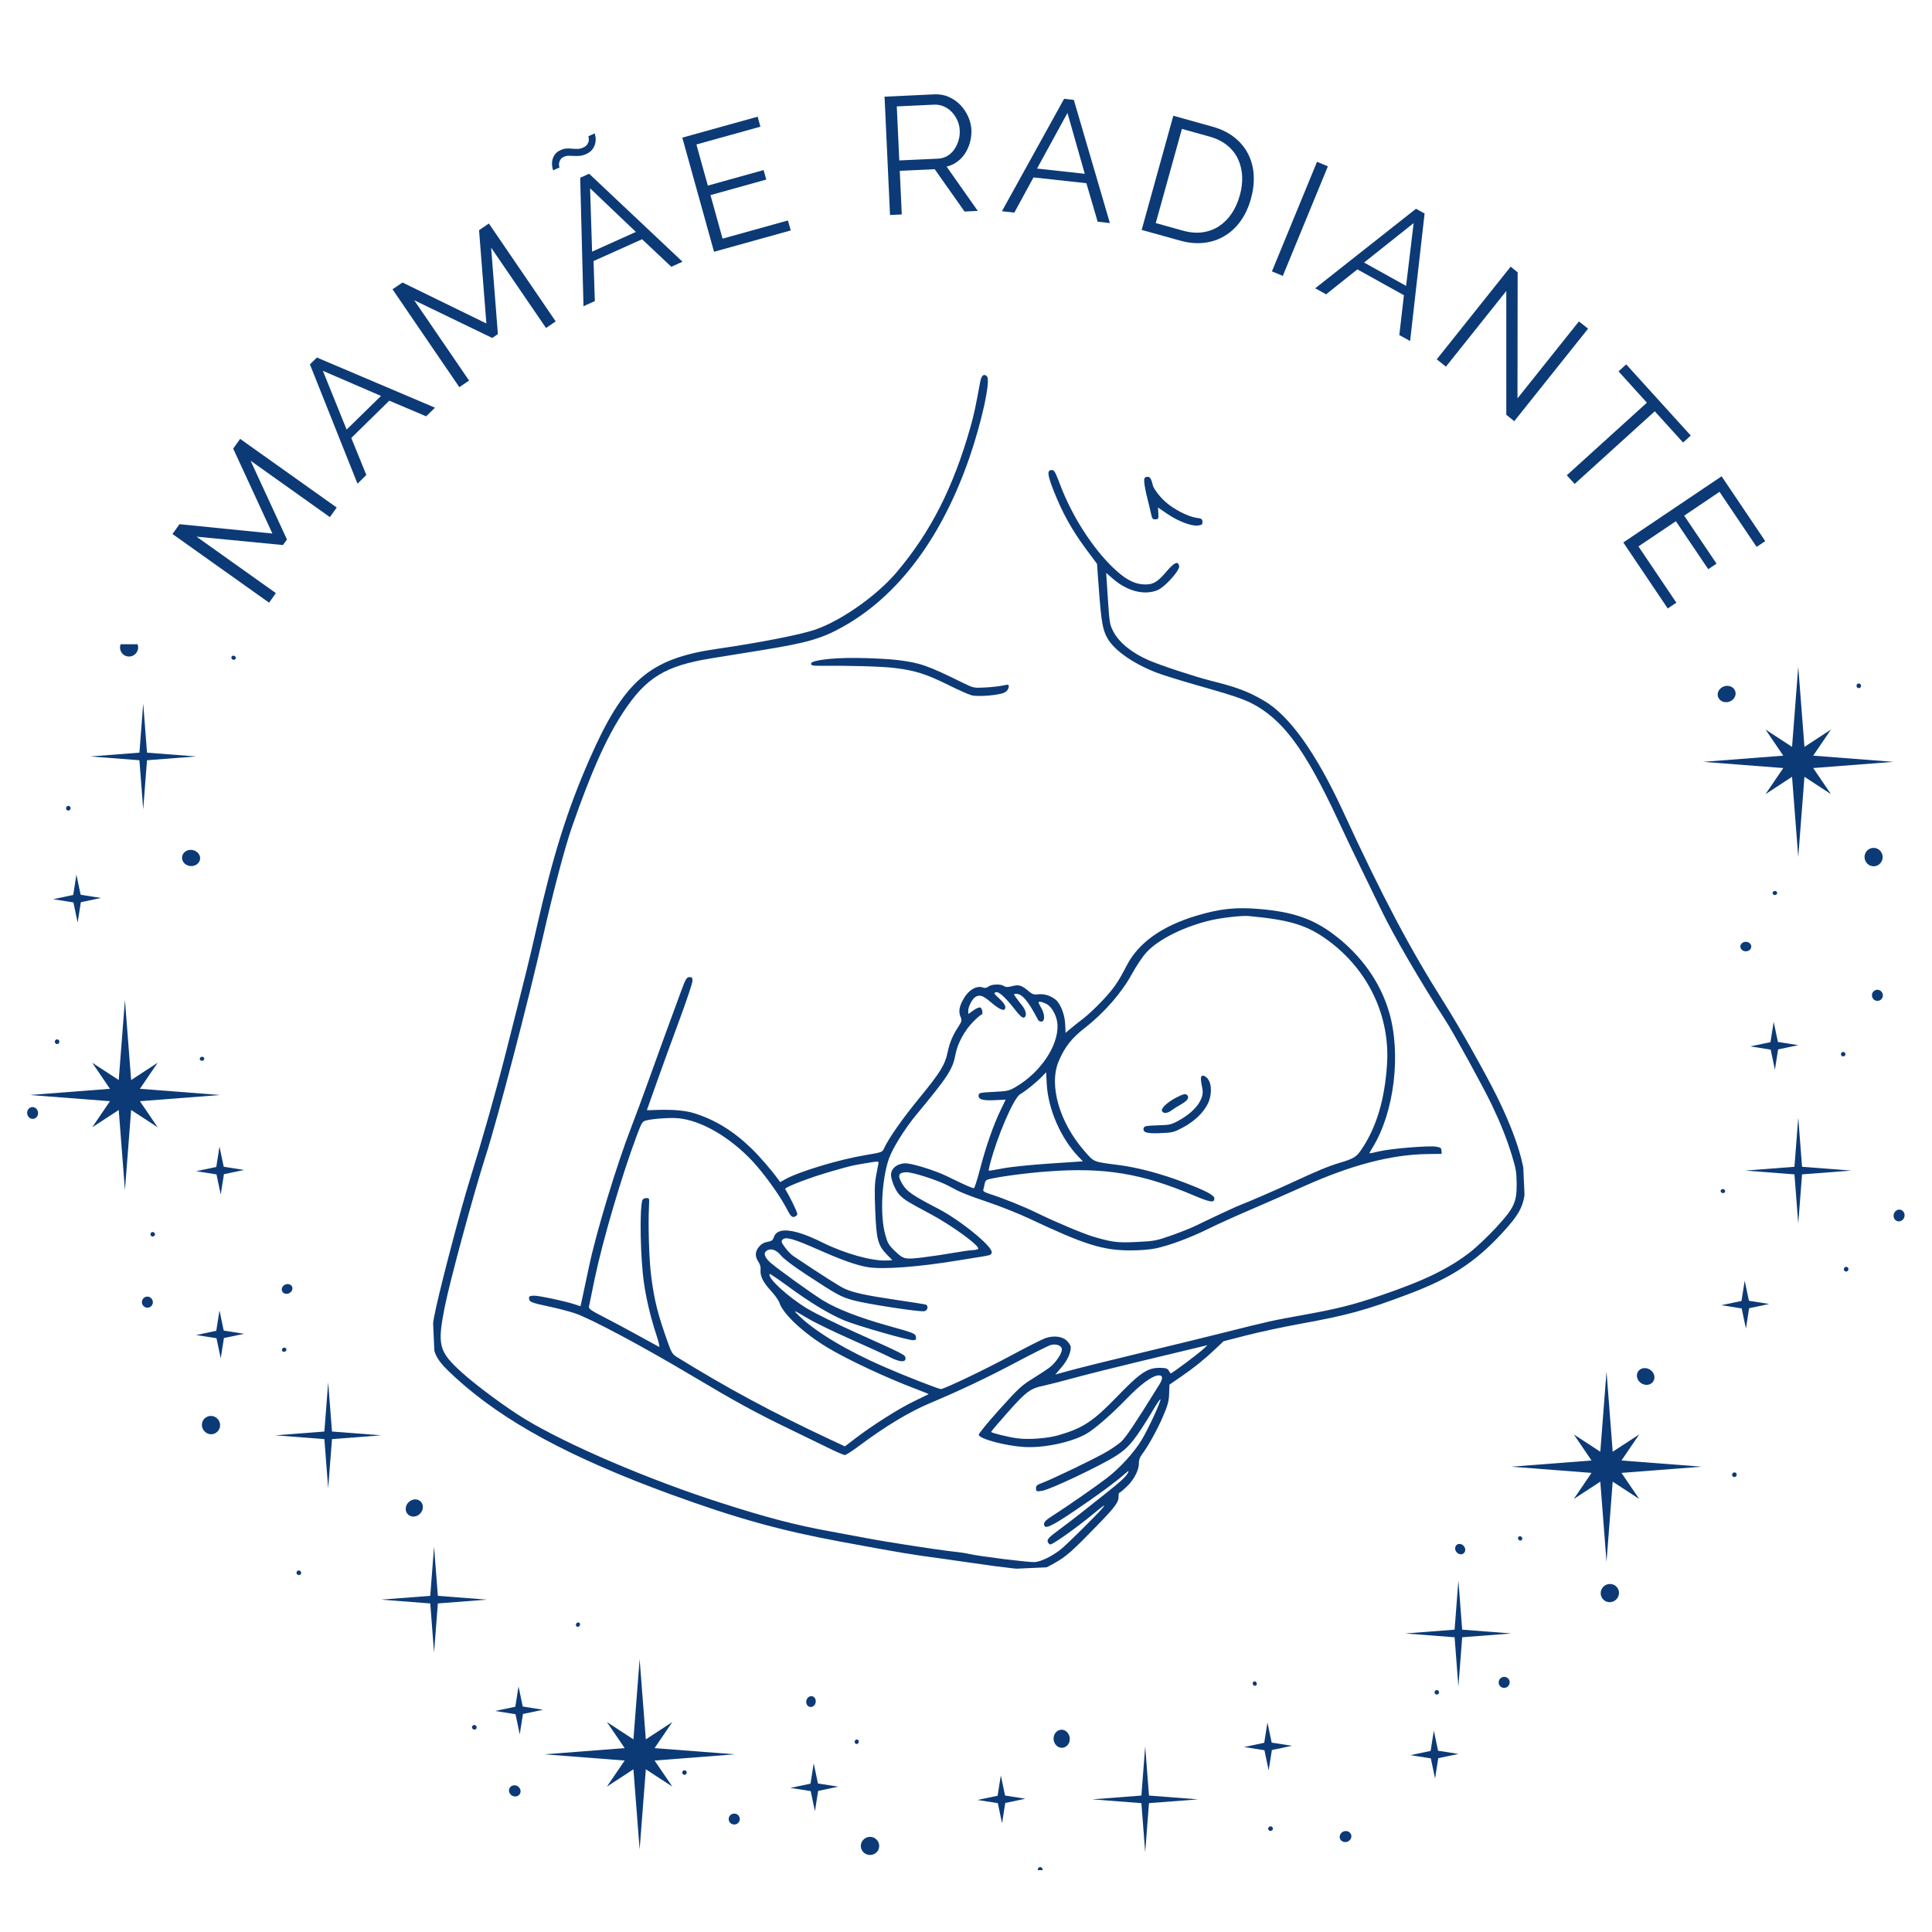 <svg xmlns="http://www.w3.org/2000/svg" xmlns:xlink="http://www.w3.org/1999/xlink" width="500" zoomAndPan="magnify" viewBox="0 0 375 375" height="500" preserveAspectRatio="xMidYMid meet" version="1.0"><defs><g/><clipPath id="2ff0d2c2e4"><path d="M 222 92 L 234 92 L 234 103 L 222 103 Z M 222 92 " clip-rule="nonzero"/></clipPath><clipPath id="8086f59cd1"><path d="M 75.75 77.98 L 288.531 68.379 L 298.977 299.895 L 86.195 309.492 Z M 75.75 77.98 " clip-rule="nonzero"/></clipPath><clipPath id="54e838e749"><path d="M 288.777 68.367 L 75.996 77.969 L 86.441 309.48 L 299.223 299.883 Z M 288.777 68.367 " clip-rule="nonzero"/></clipPath><clipPath id="8c855e90b6"><path d="M 157 127 L 196 127 L 196 136 L 157 136 Z M 157 127 " clip-rule="nonzero"/></clipPath><clipPath id="cf7cdca072"><path d="M 75.75 77.98 L 288.531 68.379 L 298.977 299.895 L 86.195 309.492 Z M 75.75 77.98 " clip-rule="nonzero"/></clipPath><clipPath id="8e1617cc99"><path d="M 288.777 68.367 L 75.996 77.969 L 86.441 309.48 L 299.223 299.883 Z M 288.777 68.367 " clip-rule="nonzero"/></clipPath><clipPath id="2da87d2366"><path d="M 225 212 L 231 212 L 231 217 L 225 217 Z M 225 212 " clip-rule="nonzero"/></clipPath><clipPath id="e4e3673d13"><path d="M 75.75 77.98 L 288.531 68.379 L 298.977 299.895 L 86.195 309.492 Z M 75.75 77.98 " clip-rule="nonzero"/></clipPath><clipPath id="156cf6ba78"><path d="M 288.777 68.367 L 75.996 77.969 L 86.441 309.48 L 299.223 299.883 Z M 288.777 68.367 " clip-rule="nonzero"/></clipPath><clipPath id="4a6c07b18e"><path d="M 221 208 L 236 208 L 236 220 L 221 220 Z M 221 208 " clip-rule="nonzero"/></clipPath><clipPath id="fba3b20999"><path d="M 75.75 77.98 L 288.531 68.379 L 298.977 299.895 L 86.195 309.492 Z M 75.75 77.98 " clip-rule="nonzero"/></clipPath><clipPath id="2e44c111f5"><path d="M 288.777 68.367 L 75.996 77.969 L 86.441 309.48 L 299.223 299.883 Z M 288.777 68.367 " clip-rule="nonzero"/></clipPath><clipPath id="c6c0a563b9"><path d="M 83 72 L 297 72 L 297 305 L 83 305 Z M 83 72 " clip-rule="nonzero"/></clipPath><clipPath id="ce8f2b2da8"><path d="M 75.75 77.98 L 288.531 68.379 L 298.977 299.895 L 86.195 309.492 Z M 75.75 77.98 " clip-rule="nonzero"/></clipPath><clipPath id="2c5816c6d8"><path d="M 288.777 68.367 L 75.996 77.969 L 86.441 309.48 L 299.223 299.883 Z M 288.777 68.367 " clip-rule="nonzero"/></clipPath><clipPath id="d1d3558ea1"><path d="M 288.77 68.367 L 75.512 77.988 L 85.984 310.113 L 299.242 300.492 Z M 288.77 68.367 " clip-rule="nonzero"/></clipPath><clipPath id="a9f501bf7c"><path d="M 288.77 68.367 L 75.77 77.977 L 86.234 309.867 L 299.23 300.258 Z M 288.77 68.367 " clip-rule="nonzero"/></clipPath><clipPath id="dab31109b3"><path d="M 5.18 194 L 43 194 L 43 232 L 5.18 232 Z M 5.18 194 " clip-rule="nonzero"/></clipPath><clipPath id="8105c4c5a4"><path d="M 367 234 L 369.68 234 L 369.68 238 L 367 238 Z M 367 234 " clip-rule="nonzero"/></clipPath><clipPath id="970445e6d9"><path d="M 201.422 362.23 L 202.547 362.23 L 202.547 363.004 L 201.422 363.004 Z M 201.422 362.23 " clip-rule="nonzero"/></clipPath><clipPath id="b4ad23b7ef"><path d="M 23 125.047 L 27 125.047 L 27 128 L 23 128 Z M 23 125.047 " clip-rule="nonzero"/></clipPath><clipPath id="70a58356c5"><path d="M 5.18 214 L 8 214 L 8 218 L 5.18 218 Z M 5.18 214 " clip-rule="nonzero"/></clipPath></defs><g fill="#0c3a76" fill-opacity="1"><g transform="translate(50.559, 119.324)"><g><path d="M 13.469 -18.953 L -1.922 -29.906 L 5.141 -14.609 L 4.359 -13.531 L -12.406 -15.156 L 2.984 -4.203 L 1.672 -2.344 L -17.078 -15.672 L -15.719 -17.578 L 2.312 -15.766 L -5.297 -32.25 L -3.953 -34.141 L 14.797 -20.812 Z M 13.469 -18.953 "/></g></g></g><g fill="#0c3a76" fill-opacity="1"><g transform="translate(69.107, 94.163)"><g><path d="M -8.953 -23.438 L -7.594 -24.766 L 15.328 -15.031 L 13.609 -13.359 L 6.453 -16.391 L -0.922 -9.156 L 2 -1.969 L 0.281 -0.281 Z M 4.844 -17.312 L -6.438 -22.188 L -1.828 -10.781 Z M 4.844 -17.312 "/></g></g></g><g fill="#0c3a76" fill-opacity="1"><g transform="translate(86.781, 76.773)"><g><path d="M 19.203 -13.109 L 8.547 -28.703 L 9.859 -11.922 L 8.766 -11.172 L -6.391 -18.5 L 4.266 -2.906 L 2.375 -1.625 L -10.594 -20.625 L -8.656 -21.938 L 7.625 -13.984 L 6.203 -32.094 L 8.109 -33.391 L 21.078 -14.391 Z M 19.203 -13.109 "/></g></g></g><g fill="#0c3a76" fill-opacity="1"><g transform="translate(112.895, 59.594)"><g><path d="M -0.281 -25.094 L 1.453 -25.875 L 19.578 -8.797 L 17.406 -7.812 L 11.734 -13.156 L 2.312 -8.922 L 2.562 -1.156 L 0.359 -0.156 Z M 10.531 -14.578 L 1.641 -23.047 L 2.031 -10.75 Z M 0.859 -29.688 C 0.41 -29.488 0 -29.375 -0.375 -29.344 C -0.758 -29.312 -1.125 -29.305 -1.469 -29.328 C -1.82 -29.348 -2.16 -29.359 -2.484 -29.359 C -2.805 -29.367 -3.129 -29.301 -3.453 -29.156 C -3.773 -29.008 -4 -28.82 -4.125 -28.594 C -4.258 -28.375 -4.344 -28.156 -4.375 -27.938 C -4.414 -27.727 -4.414 -27.547 -4.375 -27.391 C -4.332 -27.234 -4.301 -27.133 -4.281 -27.094 L -5.531 -26.531 C -5.57 -26.625 -5.625 -26.836 -5.688 -27.172 C -5.758 -27.516 -5.77 -27.891 -5.719 -28.297 C -5.664 -28.703 -5.516 -29.102 -5.266 -29.5 C -5.016 -29.906 -4.613 -30.227 -4.062 -30.469 C -3.656 -30.656 -3.27 -30.754 -2.906 -30.766 C -2.539 -30.785 -2.18 -30.773 -1.828 -30.734 C -1.484 -30.703 -1.141 -30.688 -0.797 -30.688 C -0.453 -30.688 -0.098 -30.77 0.266 -30.938 C 0.648 -31.102 0.922 -31.305 1.078 -31.547 C 1.242 -31.785 1.344 -32.02 1.375 -32.25 C 1.406 -32.488 1.406 -32.688 1.375 -32.844 C 1.344 -33 1.316 -33.098 1.297 -33.141 L 2.531 -33.703 C 2.57 -33.609 2.625 -33.391 2.688 -33.047 C 2.75 -32.711 2.742 -32.344 2.672 -31.938 C 2.609 -31.531 2.438 -31.117 2.156 -30.703 C 1.883 -30.285 1.453 -29.945 0.859 -29.688 Z M 0.859 -29.688 "/></g></g></g><g fill="#0c3a76" fill-opacity="1"><g transform="translate(135.827, 49.635)"><g><path d="M 17.109 -6.844 L 17.656 -4.906 L 2.766 -0.766 L -3.391 -22.922 L 11.234 -26.984 L 11.766 -25.047 L -0.656 -21.594 L 1.562 -13.609 L 12.391 -16.625 L 12.906 -14.781 L 2.078 -11.766 L 4.422 -3.312 Z M 17.109 -6.844 "/></g></g></g><g fill="#0c3a76" fill-opacity="1"><g transform="translate(158.32, 43.906)"><g/></g></g><g fill="#0c3a76" fill-opacity="1"><g transform="translate(169.878, 41.858)"><g><path d="M 2.875 -0.125 L 1.812 -23.094 L 11.516 -23.547 C 12.516 -23.586 13.438 -23.422 14.281 -23.047 C 15.133 -22.672 15.879 -22.156 16.516 -21.5 C 17.148 -20.844 17.656 -20.094 18.031 -19.25 C 18.414 -18.406 18.629 -17.539 18.672 -16.656 C 18.703 -15.812 18.609 -15 18.391 -14.219 C 18.18 -13.445 17.867 -12.738 17.453 -12.094 C 17.047 -11.457 16.535 -10.914 15.922 -10.469 C 15.316 -10.02 14.629 -9.703 13.859 -9.516 L 19.906 -0.922 L 17.344 -0.797 L 11.547 -9.016 L 4.766 -8.703 L 5.156 -0.234 Z M 4.672 -10.719 L 12.172 -11.062 C 12.836 -11.094 13.441 -11.266 13.984 -11.578 C 14.523 -11.898 14.973 -12.316 15.328 -12.828 C 15.691 -13.348 15.969 -13.922 16.156 -14.547 C 16.352 -15.18 16.438 -15.848 16.406 -16.547 C 16.375 -17.234 16.219 -17.891 15.938 -18.516 C 15.656 -19.141 15.289 -19.68 14.844 -20.141 C 14.406 -20.598 13.891 -20.953 13.297 -21.203 C 12.711 -21.453 12.109 -21.566 11.484 -21.547 L 4.188 -21.203 Z M 4.672 -10.719 "/></g></g></g><g fill="#0c3a76" fill-opacity="1"><g transform="translate(194.085, 40.952)"><g><path d="M 12.453 -21.766 L 14.344 -21.562 L 21.344 2.344 L 18.969 2.078 L 16.781 -5.391 L 6.516 -6.516 L 2.797 0.312 L 0.391 0.047 Z M 16.469 -7.219 L 13.109 -19.031 L 7.203 -8.234 Z M 16.469 -7.219 "/></g></g></g><g fill="#0c3a76" fill-opacity="1"><g transform="translate(218.831, 43.86)"><g><path d="M 2.766 0.766 L 8.906 -21.391 L 16.438 -19.297 C 18.207 -18.805 19.672 -18.086 20.828 -17.141 C 21.992 -16.203 22.879 -15.109 23.484 -13.859 C 24.098 -12.617 24.441 -11.266 24.516 -9.797 C 24.586 -8.328 24.41 -6.832 23.984 -5.312 C 23.516 -3.625 22.844 -2.172 21.969 -0.953 C 21.094 0.266 20.055 1.227 18.859 1.938 C 17.672 2.656 16.352 3.098 14.906 3.266 C 13.457 3.441 11.922 3.305 10.297 2.859 Z M 21.812 -5.922 C 22.188 -7.254 22.336 -8.523 22.266 -9.734 C 22.191 -10.953 21.91 -12.066 21.422 -13.078 C 20.93 -14.086 20.227 -14.957 19.312 -15.688 C 18.395 -16.426 17.258 -16.984 15.906 -17.359 L 10.578 -18.844 L 5.5 -0.562 L 10.828 0.922 C 12.203 1.297 13.477 1.395 14.656 1.219 C 15.844 1.039 16.898 0.641 17.828 0.016 C 18.766 -0.609 19.57 -1.426 20.25 -2.438 C 20.926 -3.445 21.445 -4.609 21.812 -5.922 Z M 21.812 -5.922 "/></g></g></g><g fill="#0c3a76" fill-opacity="1"><g transform="translate(244.227, 51.581)"><g><path d="M 2.656 1.094 L 11.406 -20.172 L 13.516 -19.297 L 4.766 1.969 Z M 2.656 1.094 "/></g></g></g><g fill="#0c3a76" fill-opacity="1"><g transform="translate(254.936, 55.77)"><g><path d="M 19.906 -15.25 L 21.578 -14.328 L 18.766 10.422 L 16.672 9.266 L 17.562 1.531 L 8.531 -3.484 L 2.453 1.359 L 0.344 0.188 Z M 17.984 -0.281 L 19.453 -12.469 L 9.828 -4.812 Z M 17.984 -0.281 "/></g></g></g><g fill="#0c3a76" fill-opacity="1"><g transform="translate(276.622, 67.95)"><g><path d="M 15.75 -11.469 L 4.031 3.219 L 2.25 1.797 L 16.594 -16.188 L 17.953 -15.094 L 17.922 9.375 L 29.844 -5.562 L 31.625 -4.156 L 17.297 13.797 L 15.75 12.562 Z M 15.75 -11.469 "/></g></g></g><g fill="#0c3a76" fill-opacity="1"><g transform="translate(298.237, 85.771)"><g><path d="M 28.453 0.125 L 22.953 -5.938 L 7.406 8.156 L 5.875 6.484 L 21.422 -7.609 L 15.922 -13.688 L 17.406 -15.047 L 29.938 -1.234 Z M 28.453 0.125 "/></g></g></g><g fill="#0c3a76" fill-opacity="1"><g transform="translate(313.475, 102.902)"><g><path d="M 11.906 14.078 L 10.234 15.203 L 1.609 2.391 L 20.688 -10.453 L 29.156 2.125 L 27.484 3.25 L 20.281 -7.438 L 13.422 -2.812 L 19.703 6.5 L 18.094 7.578 L 11.812 -1.734 L 4.547 3.156 Z M 11.906 14.078 "/></g></g></g><g clip-path="url(#2ff0d2c2e4)"><g clip-path="url(#8086f59cd1)"><g clip-path="url(#54e838e749)"><path fill="#0c3a76" d="M 232.566 102.004 C 231.316 102.18 228.684 101.188 226.582 99.75 L 224.766 98.508 L 224.832 99.641 C 224.891 100.684 224.848 100.773 224.273 100.801 C 223.719 100.824 223.621 100.691 223.387 99.594 C 223.242 98.914 222.91 97.527 222.648 96.508 C 222.391 95.492 222.145 94.215 222.105 93.668 C 222.047 92.816 222.113 92.656 222.59 92.566 C 223 92.492 223.219 92.633 223.426 93.109 C 223.578 93.461 223.711 93.863 223.715 93.996 C 223.746 94.629 224.957 96.285 226.238 97.434 C 227.824 98.863 230.688 100.32 232.301 100.52 C 233.219 100.633 233.371 100.738 233.395 101.27 C 233.418 101.789 233.289 101.902 232.566 102.004 " fill-opacity="1" fill-rule="nonzero"/></g></g></g><g clip-path="url(#8c855e90b6)"><g clip-path="url(#cf7cdca072)"><g clip-path="url(#8e1617cc99)"><path fill="#0c3a76" d="M 194.996 134.406 C 194.047 134.93 189.906 135.289 188.598 134.961 C 188.059 134.824 185.98 133.902 183.98 132.91 C 179.781 130.828 177.605 130.141 173.66 129.656 C 171.266 129.359 164.996 129.176 159.105 129.227 C 157.738 129.238 157.23 129.164 157.5 128.652 C 157.652 128.355 160.309 127.625 166.57 127.707 C 169.203 127.742 172.637 127.914 174.191 128.109 C 178.676 128.676 179.938 129.117 186.934 132.559 C 188.93 133.539 189.02 133.559 191.211 133.441 C 192.441 133.375 193.988 133.207 194.645 133.062 C 195.809 132.812 195.84 132.824 195.781 133.402 C 195.746 133.766 195.438 134.156 194.996 134.406 " fill-opacity="1" fill-rule="nonzero"/></g></g></g><g clip-path="url(#2da87d2366)"><g clip-path="url(#e4e3673d13)"><g clip-path="url(#156cf6ba78)"><path fill="#0c3a76" d="M 229.332 214.301 C 228.629 214.695 227.766 215.242 227.414 215.512 C 226.621 216.129 225.773 216.188 225.539 215.648 C 225.312 215.129 226.512 213.992 228.262 213.062 C 229.555 212.379 230.09 212.242 230.395 212.52 C 230.906 212.992 230.527 213.629 229.332 214.301 " fill-opacity="1" fill-rule="nonzero"/></g></g></g><g clip-path="url(#4a6c07b18e)"><g clip-path="url(#fba3b20999)"><g clip-path="url(#2e44c111f5)"><path fill="#0c3a76" d="M 229.598 218.848 C 227.867 219.777 227.641 219.836 225.23 219.941 C 222.555 220.062 221.711 219.793 222.004 218.906 C 222.117 218.57 222.562 218.492 224.676 218.43 C 227.062 218.363 227.301 218.309 228.789 217.492 C 231.957 215.754 233.777 213.352 233.395 211.406 C 232.988 209.336 232.996 208.887 233.418 208.781 C 233.641 208.727 234.07 208.973 234.375 209.328 C 235.254 210.348 235.262 212.633 234.395 214.32 C 233.492 216.07 231.812 217.652 229.598 218.848 " fill-opacity="1" fill-rule="nonzero"/></g></g></g><g clip-path="url(#c6c0a563b9)"><g clip-path="url(#ce8f2b2da8)"><g clip-path="url(#2c5816c6d8)"><g clip-path="url(#d1d3558ea1)"><g clip-path="url(#a9f501bf7c)"><path fill="#0c3a76" d="M 226.836 266 C 227 266.266 227.168 266.531 227.203 266.586 C 227.293 266.723 232.445 262.883 233.535 261.871 L 234.371 261.094 L 232.027 261.66 C 230.738 261.973 225.855 263.145 221.176 264.266 C 216.496 265.387 210.75 266.828 208.41 267.469 C 206.07 268.109 203.422 268.785 202.527 268.973 C 200 269.492 199.168 270.113 195.629 274.102 C 193.836 276.125 192.371 277.844 192.375 277.926 C 192.375 278.117 195.605 278.918 197.383 279.168 C 199.586 279.48 203.301 279.203 205.488 278.566 C 210.156 277.211 212.191 275.875 216.723 271.184 C 221.352 266.395 222.734 265.465 225.207 265.496 C 226.234 265.508 226.609 265.625 226.836 266 Z M 177.461 269.473 C 171.801 267.324 164.371 263.832 160.586 261.547 C 155.969 258.75 152 255.055 151.297 252.898 C 151.145 252.418 150.391 251.355 149.625 250.531 C 148.113 248.902 147.504 247.656 147.625 246.438 C 147.676 245.941 147.523 245.383 147.211 244.918 C 146.512 243.879 146.539 242.957 147.301 242.023 C 147.758 241.465 148.25 241.172 148.957 241.047 C 149.781 240.898 150.008 240.73 150.203 240.133 C 150.867 238.098 154.168 238.457 159.621 241.164 C 163.945 243.312 169.199 244.785 172.055 244.66 L 173.203 244.605 L 172.148 243.512 C 170.395 241.691 170.113 240.641 169.883 235.031 C 169.727 231.312 169.766 229.738 170.035 228.293 C 170.23 227.254 170.438 226.172 170.492 225.883 C 170.59 225.355 170.578 225.355 168.031 225.781 C 165.23 226.254 165.406 226.211 161.535 227.312 C 157.305 228.512 152.203 230.465 152.406 230.801 C 153.41 232.449 154.805 235.336 154.758 235.66 C 154.723 235.898 154.445 236.141 154.137 236.195 C 153.66 236.285 153.438 236.031 152.582 234.395 C 151.293 231.938 148.203 227.668 146.059 225.387 C 141.645 220.684 136.113 217.477 131.688 217.055 C 130.105 216.902 126.781 217.129 125.398 217.48 C 124.684 217.664 124.539 217.895 123.586 220.441 C 120.676 228.215 117.035 240.586 115.453 248.086 C 114.871 250.852 114.359 253.344 114.316 253.621 C 114.254 254.035 114.754 254.387 117.113 255.594 C 118.695 256.402 121.715 258.016 123.824 259.18 C 125.938 260.348 127.789 261.363 127.941 261.438 C 128.094 261.516 127.848 260.449 127.391 259.07 C 126.305 255.773 125.453 252.227 124.996 249.062 C 124.312 244.328 124.117 235.051 124.656 233.031 C 124.73 232.75 125.023 232.566 125.414 232.551 C 126.043 232.523 126.047 232.535 125.969 234.082 C 125.777 237.852 125.988 244.559 126.398 247.727 C 127.016 252.5 127.672 255.094 129.691 260.75 C 130.32 262.512 130.559 262.887 131.348 263.375 C 141.188 269.461 149.938 274.168 161.168 279.422 L 163.996 280.742 L 165.898 279.285 C 169.301 276.676 174.52 273.367 177.391 271.996 C 178.934 271.258 180.223 270.633 180.254 270.605 C 180.285 270.578 179.031 270.066 177.461 269.473 Z M 179.129 244.062 C 180.828 243.855 183.441 243.469 184.934 243.199 C 186.422 242.93 188.117 242.688 188.695 242.66 C 189.273 242.633 189.801 242.52 189.867 242.398 C 190.195 241.812 184.684 237.801 180.484 235.574 C 176.32 233.363 175.625 232.938 174.676 232.012 C 173.785 231.137 172.988 229.055 172.945 228.094 C 172.906 227.211 173.57 226.016 175.531 225.801 C 176.73 225.672 181.617 227.223 183.793 228.297 C 187.23 229.992 188.832 230.699 189.055 230.613 C 189.18 230.562 189.711 228.883 190.234 226.875 C 191.375 222.512 192.801 218.418 194.184 215.547 L 195.195 213.445 L 193.004 213.543 C 190.652 213.648 189.832 213.383 189.953 212.551 C 190.02 212.117 190.277 212.062 192.883 211.934 C 195.535 211.801 195.84 211.734 197.078 211.016 C 201.934 208.203 205.445 203.008 205.262 198.91 C 205.188 197.312 204.215 195.445 203.164 194.891 C 202.328 194.445 201.562 194.301 201.574 194.59 C 201.578 194.664 201.832 195.164 202.137 195.703 C 202.828 196.918 202.832 198.262 202.145 198.293 C 201.883 198.305 201.586 198.152 201.484 197.949 C 199.59 194.309 198.363 192.855 197.223 192.906 C 196.715 192.93 196.715 192.945 197.184 193.594 C 197.445 193.961 198 194.688 198.418 195.211 C 199.238 196.242 199.367 197.363 198.684 197.527 C 198.426 197.586 197.836 197.043 197.02 195.98 C 195.379 193.855 194.016 192.555 193.453 192.578 C 193.207 192.59 193.012 192.688 193.016 192.797 C 193.02 192.906 193.492 193.41 194.066 193.922 C 194.68 194.473 195.113 195.082 195.129 195.418 C 195.176 196.426 194.215 196.141 192.434 194.617 C 190.789 193.215 190.18 192.996 189.32 193.508 C 188.719 193.863 187.898 195.461 187.934 196.211 L 187.961 196.82 L 188.922 196.121 C 189.449 195.738 190.055 195.48 190.266 195.551 C 190.676 195.688 190.867 196.934 190.48 196.949 C 190.355 196.957 189.648 197.562 188.914 198.301 C 187.262 199.953 185.863 202.512 185.477 204.594 C 184.93 207.547 184.066 208.879 177.777 216.469 C 175.621 219.07 173.184 223 172.527 224.926 C 171.137 229.004 170.797 235.832 171.801 239.547 C 172.258 241.23 172.48 241.633 173.527 242.656 C 175.363 244.449 175.543 244.492 179.129 244.062 Z M 203.164 210.289 L 203.059 208.121 L 202.223 208.988 C 201.766 209.465 200.793 210.332 200.066 210.914 C 199.34 211.5 198.414 212.164 198.008 212.395 C 196.766 213.094 193.539 220.582 192.133 226.039 C 191.973 226.656 191.875 227.191 191.918 227.23 C 191.961 227.27 193.156 227.074 194.57 226.797 C 196.09 226.5 199.82 226.113 203.668 225.852 L 210.188 225.414 L 209.363 224.559 C 205.883 220.938 203.41 215.25 203.164 210.289 Z M 192.18 231.77 C 194.957 232.668 198.766 234.207 201.426 235.508 C 204.938 237.223 210.324 239.484 212.227 240.043 C 215.914 241.125 216.906 241.246 220.625 241.066 C 224.059 240.898 224.383 240.84 227.305 239.82 C 228.992 239.23 231.141 238.375 232.078 237.918 C 235.98 236.023 240.039 234.141 240.918 233.816 C 242.25 233.32 247.797 230.914 250.531 229.645 C 255.645 227.27 257.84 226.359 259.953 225.727 C 262.941 224.832 263.312 224.586 264.539 222.691 C 267.242 218.52 268.762 213.324 269.215 206.711 C 269.863 197.273 265.602 188.273 257.766 182.531 C 253.73 179.566 250.371 178.539 242.332 177.801 C 241.051 177.684 237.09 178.133 234.953 178.637 C 229.828 179.852 224.93 182.285 222.594 184.781 C 221.809 185.617 220.59 187.43 219.648 189.148 C 217.695 192.719 214.293 196.609 210.645 199.449 C 208.004 201.504 206.676 203.191 205.488 205.996 C 203.539 210.598 205.629 217.867 210.492 223.418 C 212.426 225.621 212.074 225.477 217.18 226.137 C 220.867 226.613 225.469 227.84 229.832 229.512 C 234.078 231.137 235.676 231.973 235.703 232.586 C 235.746 233.52 234.965 233.41 231.734 232.039 C 221.609 227.742 214.309 226.543 203.305 227.379 C 198.957 227.707 193.613 228.426 191.75 228.934 C 191.422 229.023 191.188 229.332 191.117 229.77 C 191.059 230.152 190.945 230.652 190.871 230.883 C 190.758 231.211 191.039 231.398 192.18 231.77 Z M 84.656 253.711 C 85.918 248.031 89.508 234.426 91.082 229.363 C 93.645 221.109 96.301 211.738 98.176 204.355 C 102.242 188.336 102.801 186.074 104.168 180.023 C 107.316 166.102 110.109 157.191 114.406 147.398 C 121.098 132.145 126.02 127.859 139.012 125.969 C 147.586 124.723 155.438 123.188 158.289 122.191 C 163.344 120.434 170.215 115.586 174.012 111.102 C 180.641 103.273 185.051 94.598 188.375 82.848 C 189.039 80.5 189.355 79.023 190.246 74.164 C 190.488 72.844 190.996 72.43 191.582 73.078 C 192.309 73.875 190.574 81.859 188.16 88.84 C 182.766 104.43 174.281 115.738 163.5 121.715 C 159.426 123.977 156.652 124.77 147.922 126.188 C 144.965 126.664 140.543 127.379 138.094 127.777 C 129.086 129.234 125.359 131.523 120.902 138.344 C 117.641 143.336 114.746 149.824 111.02 160.516 C 109.688 164.324 107.402 172.957 105.492 181.379 C 102.602 194.121 96.586 217.164 94.273 224.355 C 91.961 231.547 87.328 248.621 86.332 253.637 C 84.848 261.105 85.156 262.309 89.586 266.344 C 92.352 268.863 98.305 273.262 101.867 275.422 C 110.242 280.492 125.922 287.203 139.879 291.688 C 148.898 294.586 154.34 296.004 161.176 297.246 C 163.102 297.598 166.27 298.188 168.219 298.559 C 172.148 299.309 182.27 300.871 185.188 301.176 C 186.223 301.281 187.637 301.5 188.328 301.66 C 190.207 302.098 199.605 303.258 200.812 303.203 C 201.984 303.148 204.223 302.066 205.891 300.738 C 207.008 299.855 212.977 293.953 213.98 292.742 C 214.73 291.84 214.301 292.113 212.043 293.977 C 208.879 296.59 204.301 299.836 203.867 299.773 C 203.637 299.742 203.402 299.473 203.348 299.176 C 203.266 298.742 203.676 298.324 205.492 296.98 C 206.73 296.066 208.66 294.59 209.785 293.699 C 210.914 292.805 213.078 291.09 214.602 289.883 C 217.621 287.492 218.59 286.586 218.969 285.801 C 219.164 285.395 219.051 285.438 218.395 286.02 C 216.547 287.652 212.98 290.281 208.625 293.215 C 203.852 296.434 202.699 296.938 202.652 295.828 C 202.637 295.391 203.051 295 204.508 294.07 C 207.293 292.289 212.648 288.566 214.84 286.887 C 217.387 284.934 220.09 281.973 221.598 279.484 C 222.82 277.473 225.273 272.188 225.246 271.629 C 225.238 271.465 224.785 272.074 224.242 272.984 C 220.348 279.473 219.188 280.93 216.629 282.57 C 213.641 284.484 203.84 289.129 202.297 289.359 C 201.172 289.531 201.121 289.512 201.094 288.914 C 201.07 288.383 201.254 288.219 202.336 287.809 C 204.191 287.109 211.309 283.703 214.137 282.164 C 215.477 281.434 217.082 280.348 217.695 279.754 C 218.629 278.855 220.438 276.141 225.035 268.727 C 225.77 267.543 225.715 266.922 224.883 266.961 C 223.641 267.016 221.457 268.625 218.555 271.621 C 215.645 274.625 212.449 277.398 210.84 278.312 C 207.926 279.969 202.527 281.102 198.719 280.855 C 195.098 280.621 190.145 279.293 189.965 278.508 C 189.918 278.305 191.711 276.105 193.977 273.59 C 197.703 269.457 198.297 268.906 200.484 267.562 C 201.812 266.746 203.309 265.754 203.812 265.352 C 204.973 264.434 206.141 262.676 206.105 261.902 C 206.074 261.176 205.07 260.781 203.969 261.059 C 203.551 261.164 200.473 262.703 197.121 264.477 C 191.449 267.477 186.422 269.859 180.523 272.344 C 176.449 274.059 171.871 276.82 166.621 280.738 C 165.391 281.656 164.211 282.414 164 282.422 C 163.789 282.434 162.391 281.836 160.891 281.094 C 159.395 280.352 155.988 278.695 153.324 277.414 C 146.695 274.219 142.941 272.168 134.277 267.008 C 124.609 261.25 114.566 255.895 111.539 254.887 C 110.496 254.539 108.223 253.949 106.492 253.582 C 103.078 252.852 102.715 252.699 102.684 251.996 C 102.664 251.621 102.848 251.52 103.605 251.488 C 104.52 251.445 109.875 252.594 111.754 253.234 L 112.676 253.547 L 113.098 251.609 C 113.332 250.539 113.895 247.91 114.344 245.766 C 115.75 239.098 119.699 226.078 122.52 218.812 C 123.328 216.734 124.969 212.297 126.164 208.953 C 128.148 203.422 129.34 200.148 132.215 192.348 C 133.078 190.008 133.27 189.684 133.801 189.66 C 134.309 189.637 134.402 189.746 134.41 190.379 C 134.41 190.793 133.293 194.152 131.922 197.848 C 130.551 201.543 128.582 206.961 127.543 209.891 C 126.508 212.812 125.617 215.324 125.566 215.461 C 125.508 215.625 131.18 214.961 134.746 216.078 C 138.758 217.336 142.289 219.461 145.852 222.91 C 147.398 224.41 149.773 227.148 151.02 228.879 L 151.43 229.445 L 152.391 228.906 C 155.027 227.43 162.75 225.09 167.797 224.238 C 171.242 223.66 171.258 223.652 171.609 222.875 C 172.488 220.938 175.164 217.121 178.504 213.051 C 182.5 208.18 183.434 206.664 183.934 204.242 C 184.324 202.375 184.871 201.059 185.98 199.34 C 186.648 198.309 186.723 198.031 186.492 197.492 C 186.039 196.441 186.129 195.59 186.84 194.207 C 187.848 192.254 189.434 191.23 190.773 191.672 C 191.191 191.812 191.512 191.758 191.832 191.504 C 192.426 191.023 194.176 190.949 194.844 191.371 C 195.254 191.633 195.609 191.637 196.531 191.398 C 197.801 191.066 198.324 191.242 199.801 192.5 C 200.383 192.992 200.727 193.086 201.609 192.992 C 202.703 192.871 203.918 193.258 204.883 194.023 C 205.824 194.777 206.664 196.902 206.75 198.754 L 206.828 200.477 L 207.727 199.715 C 208.223 199.293 209.375 198.379 210.293 197.676 C 211.207 196.977 212.941 195.336 214.148 194.035 C 216.254 191.762 217.023 190.637 218.727 187.348 C 220.977 183 225.516 179.762 232.16 177.762 C 236.758 176.375 239.855 176.043 244.465 176.438 C 250.957 176.992 254.84 178.324 258.922 181.41 C 264.176 185.375 267.891 190.586 269.609 196.398 C 272.004 204.492 270.641 215.848 266.449 222.684 C 266.062 223.312 265.773 223.848 265.801 223.867 C 265.832 223.891 266.688 223.711 267.707 223.473 C 269.98 222.934 277.391 222.328 278.762 222.566 C 279.602 222.711 279.773 222.84 279.797 223.352 L 279.824 223.961 L 277.082 224 C 270.039 224.098 262.316 226.113 253.055 230.27 C 250.027 231.625 245.297 233.703 242.539 234.883 C 239.781 236.062 236.168 237.699 234.512 238.523 C 231.047 240.242 226.934 241.77 224.285 242.32 C 223.164 242.555 221.262 242.703 219.395 242.703 C 214.055 242.703 210.492 241.582 199.727 236.5 C 197.836 235.609 194.352 234.219 191.992 233.41 C 187.316 231.809 186.383 231.43 184.176 230.211 C 182.246 229.145 177.086 227.477 175.891 227.531 C 174.352 227.598 174.168 228.133 175.121 229.773 C 175.977 231.242 177.078 232.004 182.078 234.598 C 186.398 236.836 192.609 241.895 192.492 243.078 C 192.449 243.543 192.219 243.648 190.707 243.887 C 189.754 244.035 187.582 244.387 185.883 244.664 C 178.266 245.922 171.344 246.438 168.484 245.961 C 166.219 245.586 163.488 244.617 158.73 242.512 C 154.047 240.441 152.461 239.996 151.906 240.605 C 151.586 240.953 151.637 241.121 152.383 242.141 C 152.84 242.77 153.578 243.527 154.02 243.824 C 159.57 247.531 162.996 249.711 163.938 250.133 C 165.668 250.914 168.082 251.441 173.883 252.297 C 176.781 252.727 179.359 253.129 179.609 253.195 C 180.273 253.371 180.113 254.371 179.402 254.504 C 178.477 254.68 168.105 253.082 165.598 252.379 C 163.129 251.688 162.613 251.402 156.312 247.277 C 154.035 245.785 152.105 244.32 151.605 243.711 C 150.703 242.605 149.688 242.238 148.871 242.723 C 148.109 243.176 148.359 244.039 149.559 245.09 C 150.992 246.348 157.668 251.145 159.766 252.43 C 162.496 254.094 166.793 255.762 172.363 257.32 C 177.383 258.723 177.672 258.836 177.773 259.453 C 177.867 260.008 177.789 260.109 177.242 260.133 C 176.305 260.176 166.332 257.309 163.891 256.297 C 161.016 255.105 157.336 252.883 153.098 249.785 C 151.129 248.344 149.469 247.215 149.41 247.277 C 148.805 247.941 153 251.801 156.785 254.055 C 158.32 254.969 162.496 257.027 166.066 258.629 C 175.617 262.918 175.73 262.977 175.762 263.629 C 175.805 264.48 174.641 264.406 172.727 263.426 C 171.836 262.969 168.414 261.406 165.125 259.949 C 161.84 258.492 158.109 256.684 156.844 255.926 C 153.914 254.18 153.777 254.145 155.203 255.508 C 158.438 258.594 164.328 262.121 171.477 265.246 C 175.457 266.988 182.211 269.633 182.629 269.613 C 183.34 269.582 191.207 265.82 196.188 263.133 C 199.336 261.434 202.41 259.887 203.023 259.695 C 204.684 259.172 206.324 259.418 207.148 260.312 C 207.516 260.711 207.82 261.211 207.832 261.422 C 207.879 262.516 207.227 263.977 206.094 265.32 L 204.848 266.793 L 207.883 265.961 C 209.551 265.5 215.566 264.008 221.25 262.641 C 226.938 261.273 234.25 259.488 237.504 258.668 C 246.5 256.41 246.957 256.309 253.031 255.219 C 259.566 254.043 262.664 253.262 267.973 251.457 C 276.441 248.574 281.234 246.25 285.41 243 C 286.598 242.074 288.812 239.969 290.336 238.324 C 293.898 234.465 294.41 233.383 294.383 229.75 C 294.363 227.535 294.246 226.836 293.457 224.266 C 292.457 221.004 291.25 217.977 289.504 214.336 C 287.781 210.754 282.148 200.492 280.531 198 C 275.684 190.516 270.434 181.488 268.098 176.617 C 267.066 174.469 265.332 170.902 264.246 168.688 C 263.156 166.477 261.086 162.137 259.645 159.047 C 253.246 145.332 248.902 139.504 242.797 136.434 C 241.312 135.691 238.754 134.82 234.594 133.652 C 231.266 132.719 227.184 131.492 225.52 130.926 C 220.574 129.246 216.277 126.352 214.887 123.773 C 214.023 122.172 213.758 120.629 213.316 114.707 L 212.926 109.438 L 210.684 106.418 C 208.09 102.922 206.207 99.527 204.582 95.426 C 203.297 92.184 203.195 91.277 204.105 91.238 C 204.629 91.215 204.797 91.508 205.801 94.152 C 208.062 100.121 211.973 106.254 215.992 110.133 C 218.238 112.301 219.98 113.289 221.805 113.422 C 223.688 113.559 224.598 113.074 226.336 111.02 C 227.934 109.129 228.672 108.801 228.875 109.887 C 229.027 110.691 226.156 113.898 224.734 114.52 C 222.23 115.605 218.863 114.789 216.125 112.426 L 214.711 111.207 L 215.035 116.176 C 215.348 120.914 215.395 121.215 216.078 122.539 C 217.203 124.707 219.637 126.695 222.953 128.148 C 225.145 129.113 231.91 131.344 234.91 132.098 C 240.121 133.406 242.227 134.195 245.336 136.008 C 250.285 138.891 255.469 146.156 260.754 157.625 C 268.375 174.148 273.648 184.125 280.41 194.809 C 283.258 199.312 288.238 208.156 290.52 212.758 C 294.422 220.648 296.375 227.164 296.012 231.086 C 295.723 234.172 294.848 235.793 291.512 239.395 C 286.309 245.016 281.59 248.09 273.484 251.148 C 264.973 254.359 261.637 255.273 252.043 257.016 C 249 257.57 244.48 258.543 242 259.176 L 237.492 260.332 L 235.98 261.766 C 233.746 263.879 231.797 265.457 229.254 267.199 L 226.988 268.758 L 226.93 270.531 C 226.879 271.996 226.668 272.777 225.699 275.016 C 224.59 277.59 222.797 280.809 221.586 282.398 C 221.258 282.828 221.043 283.457 221.062 283.918 C 221.117 285.242 220.145 287.172 218.754 288.504 C 218.047 289.184 217.383 289.738 217.281 289.742 C 217.176 289.75 217.102 290.039 217.117 290.387 C 217.168 291.523 216.531 292.41 213.195 295.852 C 208.098 301.113 206.965 302.117 204.652 303.414 C 202.77 304.473 202.297 304.633 200.898 304.695 C 199.305 304.766 194.781 304.273 188.781 303.379 C 187.055 303.121 184.684 302.781 183.508 302.625 C 176.883 301.742 174.699 301.379 162.906 299.188 C 151.402 297.051 142.68 294.617 130.285 290.086 C 110.57 282.879 97.762 275.938 88.398 267.387 C 84.746 264.055 84.094 262.906 83.965 259.605 C 83.891 257.68 84.016 256.586 84.656 253.711 " fill-opacity="1" fill-rule="nonzero"/></g></g></g></g></g><path fill="#0c3a76" d="M 349.039 237.484 L 348.301 227.945 L 338.762 227.207 L 348.301 226.473 L 349.039 216.934 L 349.777 226.473 L 359.312 227.207 L 349.777 227.945 L 349.039 237.484 " fill-opacity="1" fill-rule="nonzero"/><path fill="#0c3a76" d="M 222.281 359.527 L 221.543 349.988 L 212.004 349.254 L 221.543 348.516 L 222.281 338.977 L 223.016 348.516 L 232.555 349.254 L 223.016 349.988 L 222.281 359.527 " fill-opacity="1" fill-rule="nonzero"/><path fill="#0c3a76" d="M 63.699 288.871 L 62.961 279.332 L 53.422 278.594 L 62.961 277.859 L 63.699 268.32 L 64.438 277.859 L 73.973 278.594 L 64.438 279.332 L 63.699 288.871 " fill-opacity="1" fill-rule="nonzero"/><path fill="#0c3a76" d="M 283.074 327.332 L 282.336 317.793 L 272.797 317.055 L 282.336 316.316 L 283.074 306.781 L 283.809 316.316 L 293.352 317.055 L 283.809 317.793 L 283.074 327.332 " fill-opacity="1" fill-rule="nonzero"/><path fill="#0c3a76" d="M 27.797 157.102 L 27.062 147.562 L 17.523 146.828 L 27.062 146.09 L 27.797 136.551 L 28.535 146.09 L 38.074 146.828 L 28.535 147.562 L 27.797 157.102 " fill-opacity="1" fill-rule="nonzero"/><path fill="#0c3a76" d="M 84.25 320.762 L 83.512 311.227 L 73.973 310.488 L 83.512 309.75 L 84.25 300.211 L 84.988 309.75 L 94.523 310.488 L 84.988 311.227 L 84.25 320.762 " fill-opacity="1" fill-rule="nonzero"/><g clip-path="url(#dab31109b3)"><path fill="#0c3a76" d="M 27.156 213.742 L 42.723 212.539 L 27.156 211.336 L 30.602 206.273 L 25.453 209.637 L 24.25 194.07 L 23.047 209.637 L 17.898 206.273 L 21.344 211.336 L 5.777 212.539 L 21.344 213.742 L 17.898 218.809 L 23.047 215.445 L 24.25 231.012 L 25.453 215.445 L 30.602 218.809 L 27.156 213.742 " fill-opacity="1" fill-rule="nonzero"/></g><path fill="#0c3a76" d="M 127.055 341.719 L 142.625 340.512 L 127.055 339.309 L 130.5 334.246 L 125.355 337.609 L 124.152 322.043 L 122.949 337.609 L 117.801 334.246 L 121.246 339.309 L 105.68 340.512 L 121.246 341.719 L 117.801 346.781 L 122.949 343.418 L 124.152 358.984 L 125.355 343.418 L 130.5 346.781 L 127.055 341.719 " fill-opacity="1" fill-rule="nonzero"/><path fill="#0c3a76" d="M 314.727 285.887 L 330.293 284.684 L 314.727 283.48 L 318.172 278.418 L 313.023 281.781 L 311.824 266.211 L 310.617 281.781 L 305.473 278.418 L 308.914 283.48 L 293.352 284.684 L 308.914 285.887 L 305.473 290.949 L 310.617 287.59 L 311.824 303.156 L 313.023 287.59 L 318.172 290.949 L 314.727 285.887 " fill-opacity="1" fill-rule="nonzero"/><path fill="#0c3a76" d="M 351.941 149.078 L 367.512 147.875 L 351.941 146.672 L 355.387 141.605 L 350.242 144.969 L 349.039 129.402 L 347.836 144.969 L 342.688 141.605 L 346.133 146.672 L 330.566 147.875 L 346.133 149.078 L 342.688 154.141 L 347.836 150.777 L 349.039 166.344 L 350.242 150.777 L 355.387 154.141 L 351.941 149.078 " fill-opacity="1" fill-rule="nonzero"/><path fill="#0c3a76" d="M 19.602 174.297 L 15.691 175.117 L 15.07 179.062 L 14.25 175.156 L 10.305 174.535 L 14.211 173.711 L 14.832 169.766 L 15.656 173.672 L 19.602 174.297 " fill-opacity="1" fill-rule="nonzero"/><path fill="#0c3a76" d="M 47.371 258.887 L 43.465 259.711 L 42.844 263.656 L 42.02 259.75 L 38.074 259.129 L 41.98 258.305 L 42.602 254.359 L 43.426 258.266 L 47.371 258.887 " fill-opacity="1" fill-rule="nonzero"/><path fill="#0c3a76" d="M 105.41 331.863 L 101.504 332.684 L 100.883 336.629 L 100.059 332.723 L 96.113 332.102 L 100.02 331.277 L 100.645 327.332 L 101.465 331.238 L 105.41 331.863 " fill-opacity="1" fill-rule="nonzero"/><path fill="#0c3a76" d="M 199.027 349.133 L 195.121 349.957 L 194.496 353.902 L 193.676 349.992 L 189.73 349.371 L 193.637 348.551 L 194.258 344.602 L 195.082 348.512 L 199.027 349.133 " fill-opacity="1" fill-rule="nonzero"/><path fill="#0c3a76" d="M 162.707 346.793 L 158.801 347.613 L 158.18 351.559 L 157.355 347.652 L 153.41 347.031 L 157.32 346.207 L 157.941 342.262 L 158.762 346.172 L 162.707 346.793 " fill-opacity="1" fill-rule="nonzero"/><path fill="#0c3a76" d="M 283.074 340.438 L 279.164 341.262 L 278.543 345.207 L 277.719 341.297 L 273.773 340.676 L 277.684 339.852 L 278.305 335.906 L 279.129 339.816 L 283.074 340.438 " fill-opacity="1" fill-rule="nonzero"/><path fill="#0c3a76" d="M 250.777 338.859 L 246.871 339.68 L 246.246 343.625 L 245.426 339.719 L 241.48 339.098 L 245.387 338.273 L 246.008 334.328 L 246.832 338.238 L 250.777 338.859 " fill-opacity="1" fill-rule="nonzero"/><path fill="#0c3a76" d="M 47.371 227.086 L 43.465 227.91 L 42.844 231.855 L 42.02 227.949 L 38.074 227.328 L 41.98 226.504 L 42.602 222.559 L 43.426 226.469 L 47.371 227.086 " fill-opacity="1" fill-rule="nonzero"/><path fill="#0c3a76" d="M 349.039 202.867 L 345.129 203.688 L 344.508 207.633 L 343.688 203.727 L 339.742 203.105 L 343.648 202.281 L 344.27 198.336 L 345.094 202.242 L 349.039 202.867 " fill-opacity="1" fill-rule="nonzero"/><path fill="#0c3a76" d="M 343.41 253.102 L 339.504 253.926 L 338.883 257.871 L 338.059 253.961 L 334.113 253.34 L 338.023 252.516 L 338.645 248.57 L 339.465 252.48 L 343.41 253.102 " fill-opacity="1" fill-rule="nonzero"/><path fill="#0c3a76" d="M 311.188 310.461 C 310.516 309.762 310.535 308.641 311.234 307.961 C 311.582 307.617 312.035 307.449 312.492 307.449 C 312.941 307.449 313.395 307.613 313.738 307.957 C 314.082 308.297 314.25 308.754 314.25 309.211 C 314.242 309.66 314.055 310.117 313.699 310.465 C 312.988 311.16 311.863 311.16 311.188 310.461 " fill-opacity="1" fill-rule="nonzero"/><path fill="#0c3a76" d="M 318.57 268.488 C 317.754 267.957 317.488 266.953 317.941 266.227 C 318.395 265.5 319.43 265.328 320.254 265.844 C 321.078 266.352 321.371 267.375 320.906 268.117 C 320.438 268.863 319.375 269.02 318.57 268.488 " fill-opacity="1" fill-rule="nonzero"/><g clip-path="url(#8105c4c5a4)"><path fill="#0c3a76" d="M 368.285 237.027 C 367.723 236.863 367.414 236.238 367.594 235.637 C 367.773 235.031 368.355 234.664 368.922 234.82 C 369.484 234.977 369.816 235.605 369.633 236.219 C 369.453 236.832 368.848 237.191 368.285 237.027 " fill-opacity="1" fill-rule="nonzero"/></g><path fill="#0c3a76" d="M 364.348 194.27 C 363.758 194.234 363.324 193.73 363.344 193.141 C 363.367 192.551 363.859 192.09 364.445 192.113 C 365.027 192.141 365.484 192.645 365.465 193.242 C 365.445 193.84 364.93 194.301 364.348 194.27 " fill-opacity="1" fill-rule="nonzero"/><path fill="#0c3a76" d="M 282.707 301.258 C 282.34 300.797 282.359 300.172 282.754 299.855 C 283.145 299.539 283.766 299.652 284.137 300.102 C 284.508 300.555 284.488 301.184 284.09 301.504 C 283.688 301.828 283.07 301.715 282.707 301.258 " fill-opacity="1" fill-rule="nonzero"/><path fill="#0c3a76" d="M 294.766 298.875 C 294.602 298.691 294.598 298.426 294.754 298.277 C 294.918 298.129 295.18 298.152 295.348 298.332 C 295.516 298.508 295.52 298.777 295.355 298.926 C 295.195 299.078 294.93 299.055 294.766 298.875 " fill-opacity="1" fill-rule="nonzero"/><path fill="#0c3a76" d="M 336.383 286.617 C 336.184 286.477 336.141 286.195 336.281 285.988 C 336.426 285.781 336.707 285.727 336.91 285.863 C 337.109 286 337.152 286.281 337.012 286.492 C 336.867 286.703 336.586 286.758 336.383 286.617 " fill-opacity="1" fill-rule="nonzero"/><path fill="#0c3a76" d="M 334.289 231.562 C 334.059 231.488 333.926 231.262 333.988 231.055 C 334.055 230.855 334.301 230.746 334.531 230.82 C 334.762 230.895 334.898 231.121 334.828 231.324 C 334.766 231.531 334.523 231.637 334.289 231.562 " fill-opacity="1" fill-rule="nonzero"/><path fill="#0c3a76" d="M 357.711 205.047 C 357.469 205.02 357.293 204.805 357.32 204.566 C 357.348 204.328 357.566 204.156 357.809 204.188 C 358.051 204.215 358.227 204.43 358.199 204.668 C 358.172 204.906 357.953 205.078 357.711 205.047 " fill-opacity="1" fill-rule="nonzero"/><path fill="#0c3a76" d="M 358.18 246.781 C 357.949 246.695 357.836 246.438 357.926 246.199 C 358.012 245.957 358.266 245.832 358.496 245.918 C 358.727 246 358.84 246.262 358.758 246.504 C 358.668 246.742 358.406 246.867 358.18 246.781 " fill-opacity="1" fill-rule="nonzero"/><path fill="#0c3a76" d="M 167.098 358.074 C 167.16 357.594 167.414 357.191 167.773 356.914 C 168.129 356.633 168.594 356.488 169.078 356.543 C 170.047 356.652 170.75 357.527 170.645 358.492 C 170.543 359.457 169.656 360.148 168.664 360.035 C 168.168 359.977 167.742 359.73 167.461 359.379 C 167.176 359.023 167.035 358.555 167.098 358.074 " fill-opacity="1" fill-rule="nonzero"/><path fill="#0c3a76" d="M 204.508 337.645 C 204.465 337.16 204.598 336.711 204.848 336.367 C 204.969 336.195 205.125 336.055 205.301 335.949 C 205.477 335.84 205.676 335.766 205.887 335.742 C 206.738 335.645 207.52 336.348 207.633 337.312 C 207.746 338.273 207.129 339.141 206.258 339.238 C 206.039 339.262 205.828 339.238 205.629 339.172 C 205.43 339.102 205.246 338.984 205.09 338.844 C 204.773 338.551 204.555 338.125 204.508 337.645 " fill-opacity="1" fill-rule="nonzero"/><path fill="#0c3a76" d="M 260.102 356.906 C 259.883 356.367 260.176 355.734 260.758 355.496 C 261.34 355.254 262 355.5 262.227 356.039 C 262.457 356.578 262.164 357.211 261.574 357.453 C 260.98 357.695 260.324 357.449 260.102 356.906 " fill-opacity="1" fill-rule="nonzero"/><path fill="#0c3a76" d="M 291.086 327.18 C 290.746 326.703 290.859 326.031 291.336 325.684 C 291.812 325.336 292.48 325.438 292.828 325.91 C 293.176 326.383 293.062 327.051 292.578 327.406 C 292.094 327.758 291.426 327.656 291.086 327.18 " fill-opacity="1" fill-rule="nonzero"/><path fill="#0c3a76" d="M 156.516 330.078 C 156.648 329.508 157.152 329.129 157.645 329.238 C 158.137 329.344 158.434 329.895 158.312 330.469 C 158.191 331.039 157.688 331.418 157.188 331.305 C 156.688 331.199 156.387 330.648 156.516 330.078 " fill-opacity="1" fill-rule="nonzero"/><path fill="#0c3a76" d="M 165.895 338.016 C 165.934 337.773 166.137 337.609 166.355 337.637 C 166.57 337.664 166.719 337.887 166.684 338.129 C 166.648 338.371 166.441 338.539 166.223 338.508 C 166.004 338.48 165.855 338.254 165.895 338.016 " fill-opacity="1" fill-rule="nonzero"/><g clip-path="url(#970445e6d9)"><path fill="#0c3a76" d="M 201.441 362.875 C 201.426 362.633 201.617 362.422 201.867 362.406 C 202.121 362.391 202.34 362.574 202.355 362.816 C 202.375 363.059 202.184 363.273 201.926 363.289 C 201.676 363.305 201.457 363.117 201.441 362.875 " fill-opacity="1" fill-rule="nonzero"/></g><path fill="#0c3a76" d="M 243.184 326.922 C 243.098 326.691 243.188 326.445 243.391 326.371 C 243.59 326.293 243.824 326.418 243.91 326.645 C 244 326.871 243.906 327.121 243.703 327.195 C 243.5 327.273 243.266 327.148 243.184 326.922 " fill-opacity="1" fill-rule="nonzero"/><path fill="#0c3a76" d="M 278.516 328.707 C 278.387 328.5 278.445 328.23 278.652 328.102 C 278.855 327.977 279.121 328.039 279.25 328.246 C 279.379 328.453 279.32 328.727 279.117 328.852 C 278.914 328.98 278.645 328.914 278.516 328.707 " fill-opacity="1" fill-rule="nonzero"/><path fill="#0c3a76" d="M 246.176 355.082 C 246.098 354.848 246.23 354.598 246.473 354.52 C 246.715 354.441 246.973 354.566 247.051 354.797 C 247.129 355.027 246.996 355.277 246.754 355.359 C 246.512 355.438 246.25 355.312 246.176 355.082 " fill-opacity="1" fill-rule="nonzero"/><path fill="#0c3a76" d="M 40.02 275.086 C 40.844 274.586 41.934 274.852 42.453 275.68 C 42.969 276.504 42.723 277.598 41.906 278.117 C 41.086 278.641 39.992 278.375 39.465 277.527 C 38.934 276.684 39.184 275.59 40.02 275.086 " fill-opacity="1" fill-rule="nonzero"/><path fill="#0c3a76" d="M 79.32 291.57 C 80.02 290.898 81.07 290.848 81.668 291.461 C 82.262 292.078 82.211 293.117 81.527 293.809 C 80.848 294.5 79.777 294.566 79.168 293.93 C 78.555 293.305 78.625 292.246 79.32 291.57 " fill-opacity="1" fill-rule="nonzero"/><path fill="#0c3a76" d="M 98.918 347.051 C 99.207 346.539 99.883 346.375 100.434 346.68 C 100.98 346.988 101.203 347.652 100.922 348.168 C 100.645 348.684 99.965 348.848 99.406 348.539 C 98.852 348.227 98.633 347.562 98.918 347.051 " fill-opacity="1" fill-rule="nonzero"/><path fill="#0c3a76" d="M 141.48 352.785 C 141.641 352.223 142.23 351.906 142.805 352.055 C 143.375 352.207 143.711 352.793 143.559 353.359 C 143.406 353.922 142.812 354.254 142.234 354.098 C 141.652 353.945 141.316 353.348 141.48 352.785 " fill-opacity="1" fill-rule="nonzero"/><path fill="#0c3a76" d="M 55.316 249.359 C 55.844 249.105 56.453 249.266 56.68 249.715 C 56.902 250.168 56.66 250.742 56.133 251.008 C 55.609 251.27 55 251.109 54.773 250.648 C 54.543 250.191 54.789 249.613 55.316 249.359 " fill-opacity="1" fill-rule="nonzero"/><path fill="#0c3a76" d="M 54.961 261.637 C 55.172 261.516 55.43 261.578 55.539 261.766 C 55.652 261.953 55.57 262.203 55.359 262.328 C 55.148 262.449 54.887 262.395 54.773 262.203 C 54.66 262.016 54.75 261.758 54.961 261.637 " fill-opacity="1" fill-rule="nonzero"/><path fill="#0c3a76" d="M 57.691 304.938 C 57.871 304.773 58.156 304.793 58.328 304.977 C 58.5 305.16 58.496 305.445 58.316 305.609 C 58.137 305.773 57.852 305.758 57.676 305.574 C 57.504 305.387 57.512 305.102 57.691 304.938 " fill-opacity="1" fill-rule="nonzero"/><path fill="#0c3a76" d="M 111.852 315.141 C 111.977 314.93 112.227 314.848 112.41 314.961 C 112.598 315.066 112.645 315.324 112.52 315.539 C 112.398 315.746 112.145 315.828 111.961 315.719 C 111.773 315.609 111.723 315.348 111.852 315.141 " fill-opacity="1" fill-rule="nonzero"/><path fill="#0c3a76" d="M 132.449 343.906 C 132.531 343.676 132.781 343.555 133.008 343.633 C 133.234 343.715 133.352 343.965 133.27 344.191 C 133.188 344.426 132.938 344.547 132.711 344.465 C 132.484 344.387 132.367 344.137 132.449 343.906 " fill-opacity="1" fill-rule="nonzero"/><path fill="#0c3a76" d="M 91.68 335.016 C 91.816 334.812 92.094 334.758 92.309 334.898 C 92.52 335.039 92.582 335.316 92.453 335.523 C 92.32 335.73 92.039 335.781 91.828 335.641 C 91.613 335.5 91.547 335.219 91.68 335.016 " fill-opacity="1" fill-rule="nonzero"/><g clip-path="url(#b4ad23b7ef)"><path fill="#0c3a76" d="M 25.664 123.977 C 26.121 124.145 26.461 124.484 26.645 124.891 C 26.836 125.305 26.875 125.789 26.711 126.25 C 26.387 127.168 25.383 127.66 24.465 127.34 C 23.547 127.027 23.07 126.004 23.402 125.062 C 23.57 124.594 23.902 124.234 24.312 124.035 C 24.727 123.844 25.211 123.809 25.664 123.977 " fill-opacity="1" fill-rule="nonzero"/></g><path fill="#0c3a76" d="M 37.27 164.973 C 38.227 165.098 38.934 165.887 38.836 166.738 C 38.738 167.586 37.875 168.195 36.91 168.094 C 35.945 167.992 35.242 167.203 35.344 166.328 C 35.445 165.453 36.301 164.848 37.27 164.973 " fill-opacity="1" fill-rule="nonzero"/><g clip-path="url(#70a58356c5)"><path fill="#0c3a76" d="M 6.145 214.898 C 6.723 214.805 7.273 215.23 7.375 215.852 C 7.48 216.473 7.094 217.059 6.52 217.16 C 5.941 217.262 5.391 216.836 5.285 216.207 C 5.18 215.578 5.566 214.992 6.145 214.898 " fill-opacity="1" fill-rule="nonzero"/></g><path fill="#0c3a76" d="M 28.195 251.754 C 28.734 251.527 29.355 251.793 29.582 252.34 C 29.816 252.879 29.574 253.508 29.035 253.738 C 28.5 253.973 27.867 253.715 27.629 253.164 C 27.398 252.609 27.656 251.977 28.195 251.754 " fill-opacity="1" fill-rule="nonzero"/><path fill="#0c3a76" d="M 45.488 127.297 C 45.715 127.387 45.832 127.625 45.746 127.828 C 45.668 128.031 45.422 128.125 45.195 128.035 C 44.969 127.949 44.844 127.707 44.926 127.504 C 45.012 127.297 45.262 127.207 45.488 127.297 " fill-opacity="1" fill-rule="nonzero"/><path fill="#0c3a76" d="M 13.34 156.422 C 13.578 156.461 13.742 156.695 13.699 156.941 C 13.66 157.191 13.43 157.363 13.188 157.328 C 12.949 157.289 12.785 157.059 12.828 156.805 C 12.867 156.555 13.098 156.383 13.34 156.422 " fill-opacity="1" fill-rule="nonzero"/><path fill="#0c3a76" d="M 39.156 205.121 C 39.398 205.09 39.617 205.234 39.648 205.449 C 39.68 205.66 39.504 205.859 39.266 205.895 C 39.023 205.93 38.801 205.781 38.773 205.566 C 38.742 205.355 38.914 205.152 39.156 205.121 " fill-opacity="1" fill-rule="nonzero"/><path fill="#0c3a76" d="M 29.496 239.16 C 29.727 239.082 29.98 239.203 30.059 239.43 C 30.141 239.652 30.016 239.902 29.785 239.98 C 29.555 240.062 29.305 239.941 29.223 239.715 C 29.145 239.488 29.266 239.238 29.496 239.16 " fill-opacity="1" fill-rule="nonzero"/><path fill="#0c3a76" d="M 11.039 201.738 C 11.285 201.715 11.5 201.902 11.523 202.156 C 11.543 202.406 11.367 202.633 11.125 202.656 C 10.883 202.68 10.664 202.496 10.645 202.242 C 10.621 201.988 10.797 201.762 11.039 201.738 " fill-opacity="1" fill-rule="nonzero"/><path fill="#0c3a76" d="M 363.832 168.137 C 363.348 168.18 362.895 168.023 362.547 167.734 C 362.203 167.445 361.977 167.023 361.914 166.539 C 361.805 165.57 362.496 164.695 363.461 164.582 C 364.426 164.473 365.301 165.184 365.414 166.176 C 365.473 166.672 365.309 167.141 365.023 167.496 C 364.734 167.852 364.316 168.09 363.832 168.137 " fill-opacity="1" fill-rule="nonzero"/><path fill="#0c3a76" d="M 335.641 136.199 C 335.18 136.352 334.707 136.32 334.32 136.156 C 333.934 135.984 333.621 135.684 333.477 135.281 C 333.191 134.477 333.703 133.555 334.617 133.23 C 335.531 132.906 336.512 133.312 336.801 134.141 C 336.949 134.551 336.895 134.988 336.676 135.363 C 336.465 135.738 336.102 136.043 335.641 136.199 " fill-opacity="1" fill-rule="nonzero"/><path fill="#0c3a76" d="M 338.871 184.648 C 338.289 184.648 337.805 184.238 337.801 183.73 C 337.793 183.227 338.262 182.812 338.848 182.805 C 339.434 182.797 339.914 183.207 339.922 183.719 C 339.926 184.23 339.457 184.648 338.871 184.648 " fill-opacity="1" fill-rule="nonzero"/><path fill="#0c3a76" d="M 344.527 173.727 C 344.281 173.746 344.074 173.582 344.062 173.363 C 344.047 173.145 344.234 172.949 344.477 172.934 C 344.723 172.914 344.93 173.078 344.941 173.297 C 344.957 173.52 344.77 173.711 344.527 173.727 " fill-opacity="1" fill-rule="nonzero"/><path fill="#0c3a76" d="M 360.918 133.555 C 360.684 133.625 360.438 133.484 360.363 133.242 C 360.293 133 360.422 132.746 360.656 132.676 C 360.891 132.602 361.137 132.742 361.211 132.988 C 361.281 133.23 361.152 133.484 360.918 133.555 " fill-opacity="1" fill-rule="nonzero"/></svg>